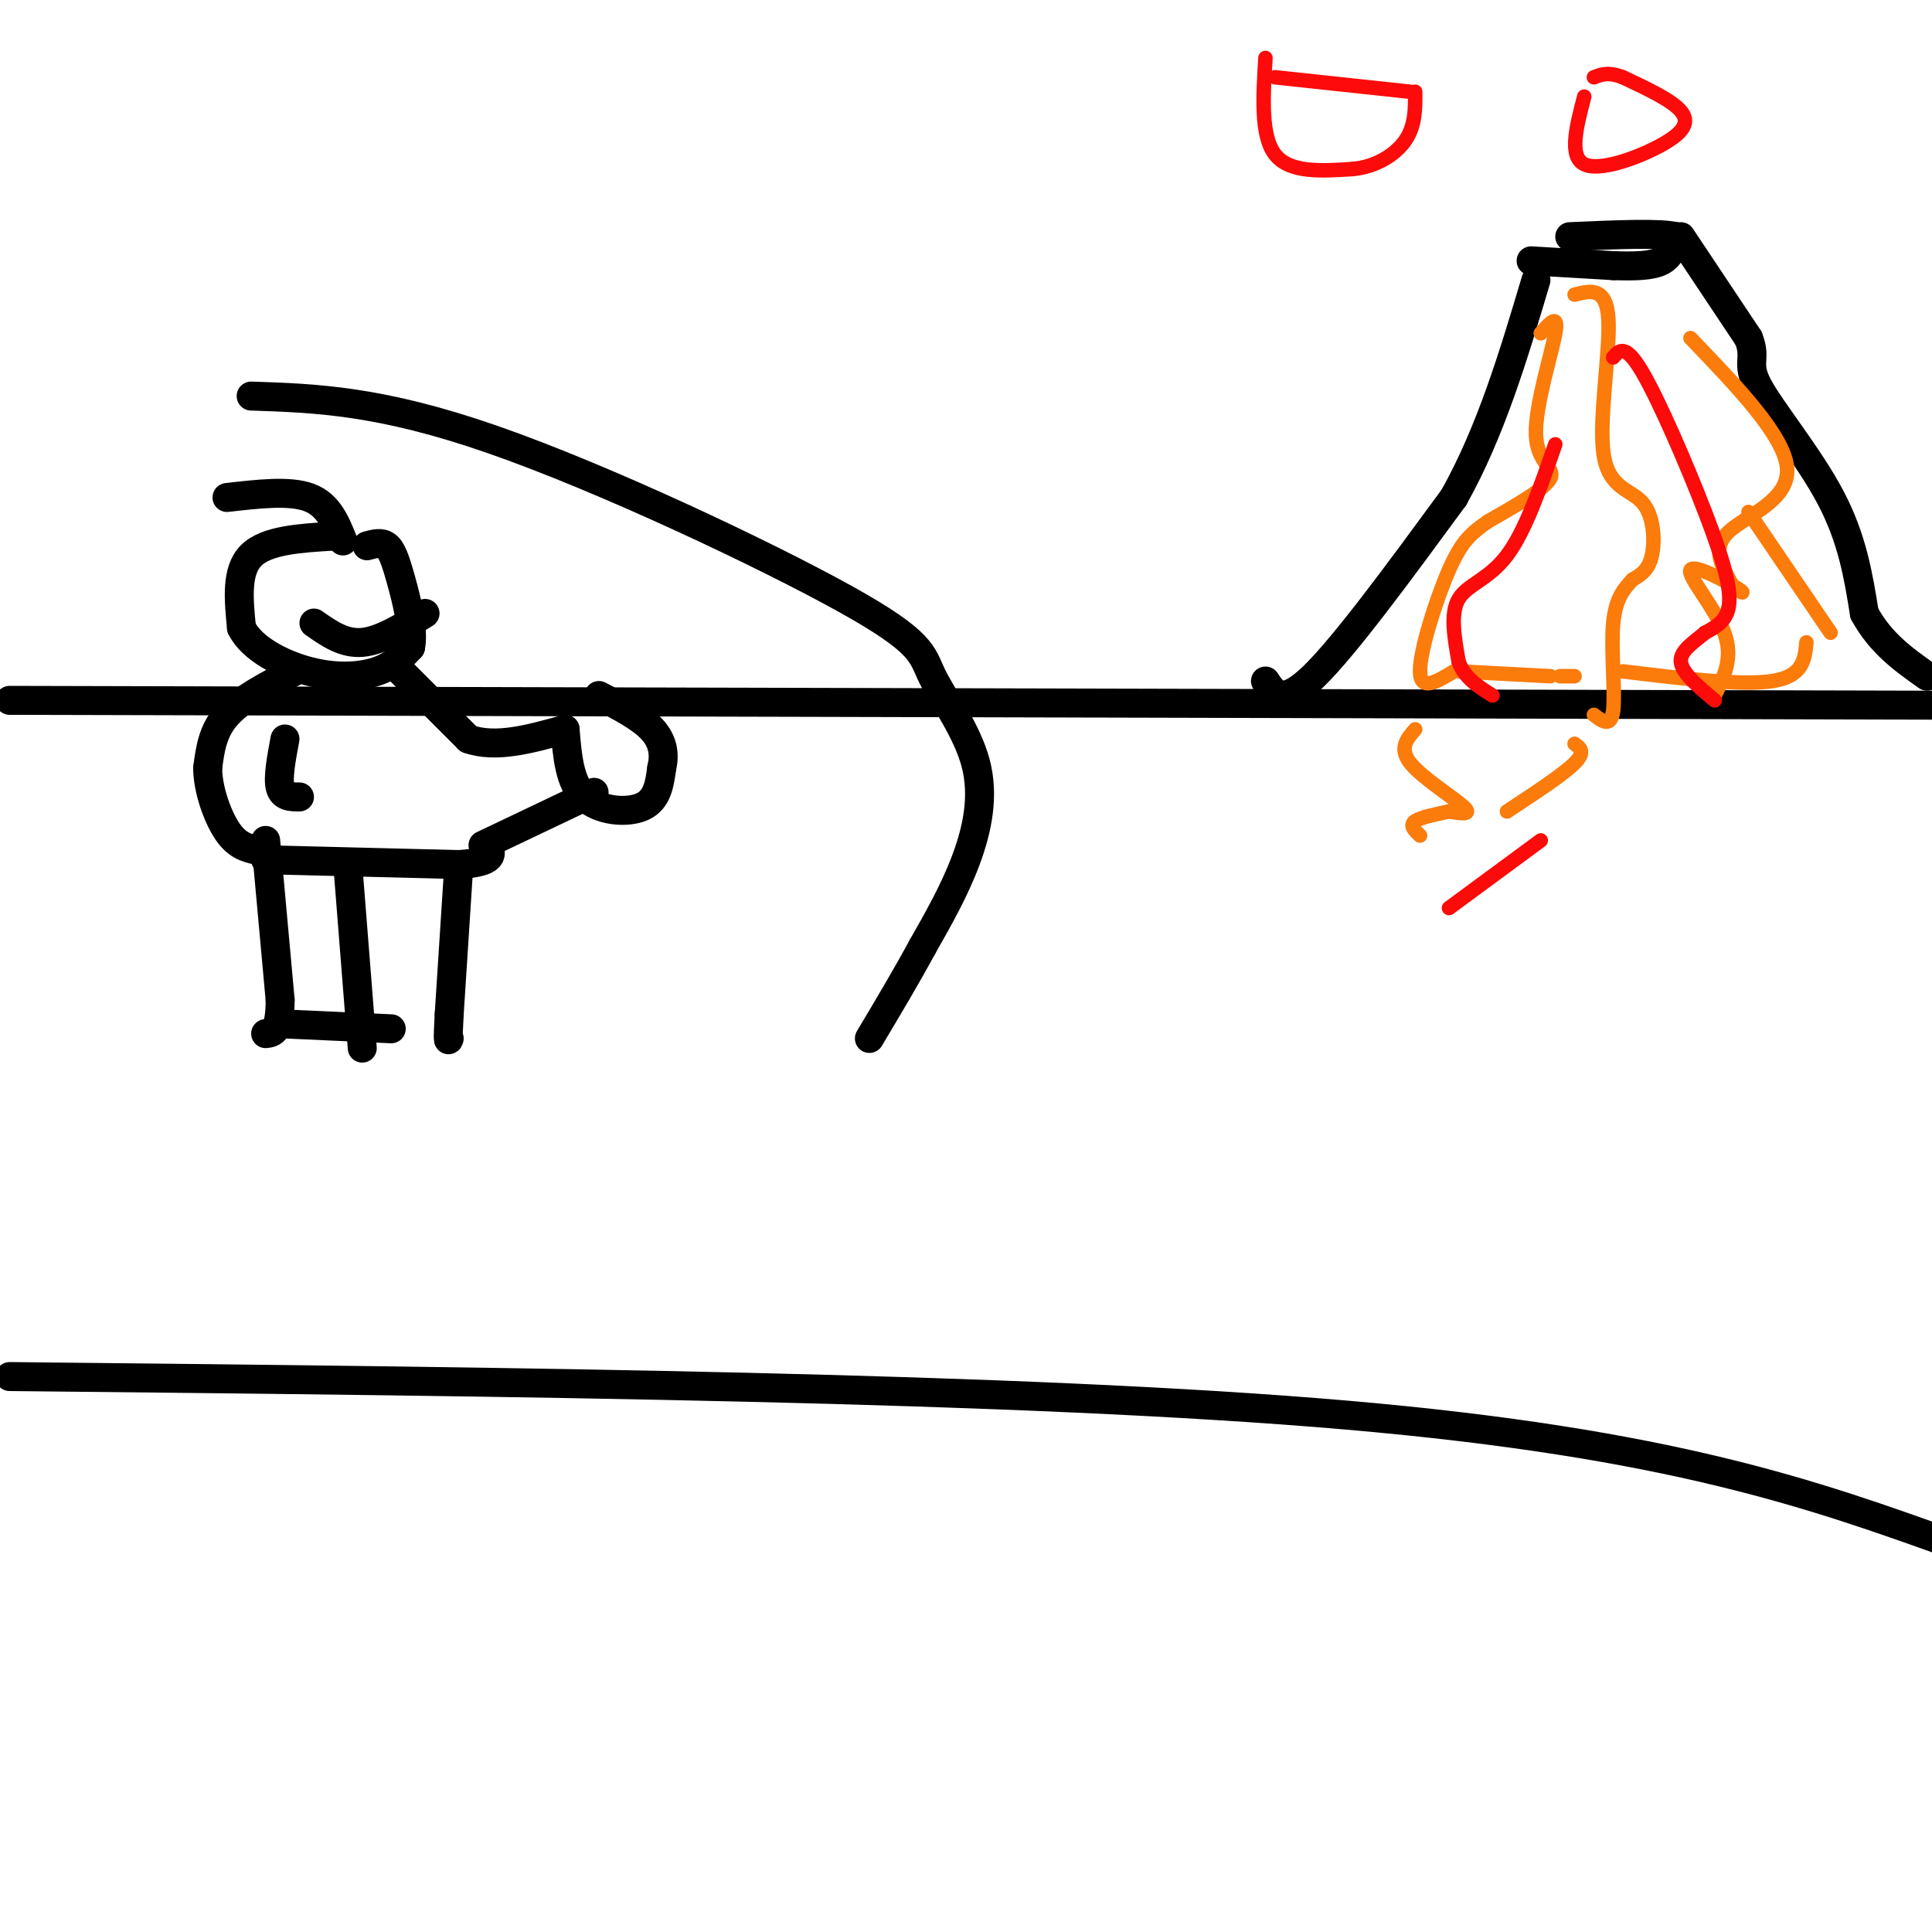 <svg viewBox='0 0 400 400' version='1.1' xmlns='http://www.w3.org/2000/svg' xmlns:xlink='http://www.w3.org/1999/xlink'><g fill='none' stroke='#000000' stroke-width='6' stroke-linecap='round' stroke-linejoin='round'><path d='M2,285c104.917,1.083 209.833,2.167 277,8c67.167,5.833 96.583,16.417 126,27'/><path d='M2,145c0.000,0.000 398.000,1.000 398,1'/><path d='M262,141c1.750,2.667 3.500,5.333 10,-1c6.500,-6.333 17.750,-21.667 29,-37'/><path d='M301,103c7.667,-13.667 12.333,-29.333 17,-45'/><path d='M317,54c0.000,0.000 17.000,1.000 17,1'/><path d='M334,55c4.733,0.156 8.067,0.044 10,-1c1.933,-1.044 2.467,-3.022 3,-5'/><path d='M347,49c-3.167,-0.833 -12.583,-0.417 -22,0'/><path d='M348,49c0.000,0.000 14.000,21.000 14,21'/><path d='M362,70c1.810,4.429 -0.667,5.000 2,10c2.667,5.000 10.476,14.429 15,23c4.524,8.571 5.762,16.286 7,24'/><path d='M386,127c3.333,6.167 8.167,9.583 13,13'/></g>
<g fill='none' stroke='#FB7B0B' stroke-width='3' stroke-linecap='round' stroke-linejoin='round'><path d='M326,61c3.292,-0.834 6.584,-1.668 7,5c0.416,6.668 -2.043,20.839 -1,28c1.043,7.161 5.589,7.313 8,10c2.411,2.687 2.689,7.911 2,11c-0.689,3.089 -2.344,4.045 -4,5'/><path d='M338,120c-1.571,1.750 -3.500,3.625 -4,9c-0.500,5.375 0.429,14.250 0,18c-0.429,3.750 -2.214,2.375 -4,1'/><path d='M319,69c1.887,-2.161 3.774,-4.321 3,0c-0.774,4.321 -4.208,15.125 -4,21c0.208,5.875 4.060,6.821 3,9c-1.060,2.179 -7.030,5.589 -13,9'/><path d='M308,108c-3.381,2.405 -5.333,3.917 -8,10c-2.667,6.083 -6.048,16.738 -6,21c0.048,4.262 3.524,2.131 7,0'/><path d='M302,139c0.000,0.000 19.000,1.000 19,1'/><path d='M323,140c0.000,0.000 3.000,0.000 3,0'/><path d='M336,139c12.333,1.500 24.667,3.000 31,2c6.333,-1.000 6.667,-4.500 7,-8'/><path d='M379,131c0.000,0.000 -17.000,-25.000 -17,-25'/><path d='M350,70c9.778,10.178 19.556,20.356 20,27c0.444,6.644 -8.444,9.756 -12,13c-3.556,3.244 -1.778,6.622 0,10'/><path d='M358,120c1.177,2.408 4.120,3.429 2,2c-2.120,-1.429 -9.301,-5.308 -10,-4c-0.699,1.308 5.086,7.802 7,13c1.914,5.198 -0.043,9.099 -2,13'/><path d='M293,151c-1.711,1.978 -3.422,3.956 -1,7c2.422,3.044 8.978,7.156 11,9c2.022,1.844 -0.489,1.422 -3,1'/><path d='M300,168c-2.067,0.467 -5.733,1.133 -7,2c-1.267,0.867 -0.133,1.933 1,3'/><path d='M326,154c1.167,0.833 2.333,1.667 0,4c-2.333,2.333 -8.167,6.167 -14,10'/></g>
<g fill='none' stroke='#FD0A0A' stroke-width='3' stroke-linecap='round' stroke-linejoin='round'><path d='M322,92c-3.111,9.000 -6.222,18.000 -10,23c-3.778,5.000 -8.222,6.000 -10,9c-1.778,3.000 -0.889,8.000 0,13'/><path d='M302,137c1.167,3.333 4.083,5.167 7,7'/><path d='M334,74c1.244,-1.482 2.488,-2.964 6,3c3.512,5.964 9.292,19.375 13,29c3.708,9.625 5.345,15.464 5,19c-0.345,3.536 -2.673,4.768 -5,6'/><path d='M353,131c-2.200,1.911 -5.200,3.689 -5,6c0.200,2.311 3.600,5.156 7,8'/><path d='M319,174c0.000,0.000 -19.000,14.000 -19,14'/><path d='M262,12c-0.500,8.083 -1.000,16.167 2,20c3.000,3.833 9.500,3.417 16,3'/><path d='M280,35c4.844,-0.422 8.956,-2.978 11,-6c2.044,-3.022 2.022,-6.511 2,-10'/><path d='M292,19c0.000,0.000 -28.000,-3.000 -28,-3'/><path d='M328,20c-1.619,6.202 -3.238,12.405 0,14c3.238,1.595 11.333,-1.417 16,-4c4.667,-2.583 5.905,-4.738 4,-7c-1.905,-2.262 -6.952,-4.631 -12,-7'/><path d='M336,16c-3.000,-1.167 -4.500,-0.583 -6,0'/></g>
<g fill='none' stroke='#000000' stroke-width='6' stroke-linecap='round' stroke-linejoin='round'><path d='M52,82c13.338,0.441 26.676,0.882 50,9c23.324,8.118 56.634,23.913 73,33c16.366,9.087 15.789,11.467 18,16c2.211,4.533 7.211,11.221 9,18c1.789,6.779 0.368,13.651 -2,20c-2.368,6.349 -5.684,12.174 -9,18'/><path d='M191,196c-3.333,6.167 -7.167,12.583 -11,19'/><path d='M69,111c-6.917,0.417 -13.833,0.833 -17,4c-3.167,3.167 -2.583,9.083 -2,15'/><path d='M50,130c2.107,4.298 8.375,7.542 14,9c5.625,1.458 10.607,1.131 14,0c3.393,-1.131 5.196,-3.065 7,-5'/><path d='M85,134c0.762,-3.524 -0.833,-9.833 -2,-14c-1.167,-4.167 -1.905,-6.190 -3,-7c-1.095,-0.810 -2.548,-0.405 -4,0'/><path d='M71,112c-1.500,-3.750 -3.000,-7.500 -7,-9c-4.000,-1.500 -10.500,-0.750 -17,0'/><path d='M65,129c3.083,2.167 6.167,4.333 10,4c3.833,-0.333 8.417,-3.167 13,-6'/><path d='M61,139c-5.500,2.833 -11.000,5.667 -14,9c-3.000,3.333 -3.500,7.167 -4,11'/><path d='M43,159c0.000,4.422 2.000,9.978 4,13c2.000,3.022 4.000,3.511 6,4'/><path d='M83,139c0.000,0.000 14.000,14.000 14,14'/><path d='M97,153c5.667,2.000 12.833,0.000 20,-2'/><path d='M117,151c0.444,5.511 0.889,11.022 4,14c3.111,2.978 8.889,3.422 12,2c3.111,-1.422 3.556,-4.711 4,-8'/><path d='M137,159c0.667,-2.711 0.333,-5.489 -2,-8c-2.333,-2.511 -6.667,-4.756 -11,-7'/><path d='M100,175c0.000,0.000 21.000,-10.000 21,-10'/><path d='M121,165c3.500,-1.667 1.750,-0.833 0,0'/><path d='M59,153c-0.750,4.000 -1.500,8.000 -1,10c0.500,2.000 2.250,2.000 4,2'/><path d='M55,178c0.000,0.000 40.000,1.000 40,1'/><path d='M95,179c7.667,-0.500 6.833,-2.250 6,-4'/><path d='M55,174c0.000,0.000 3.000,33.000 3,33'/><path d='M58,207c0.000,6.667 -1.500,6.833 -3,7'/><path d='M95,179c0.000,0.000 -2.000,31.000 -2,31'/><path d='M93,210c-0.333,6.000 -0.167,5.500 0,5'/><path d='M72,179c0.000,0.000 3.000,38.000 3,38'/><path d='M59,212c0.000,0.000 22.000,1.000 22,1'/></g>
</svg>
